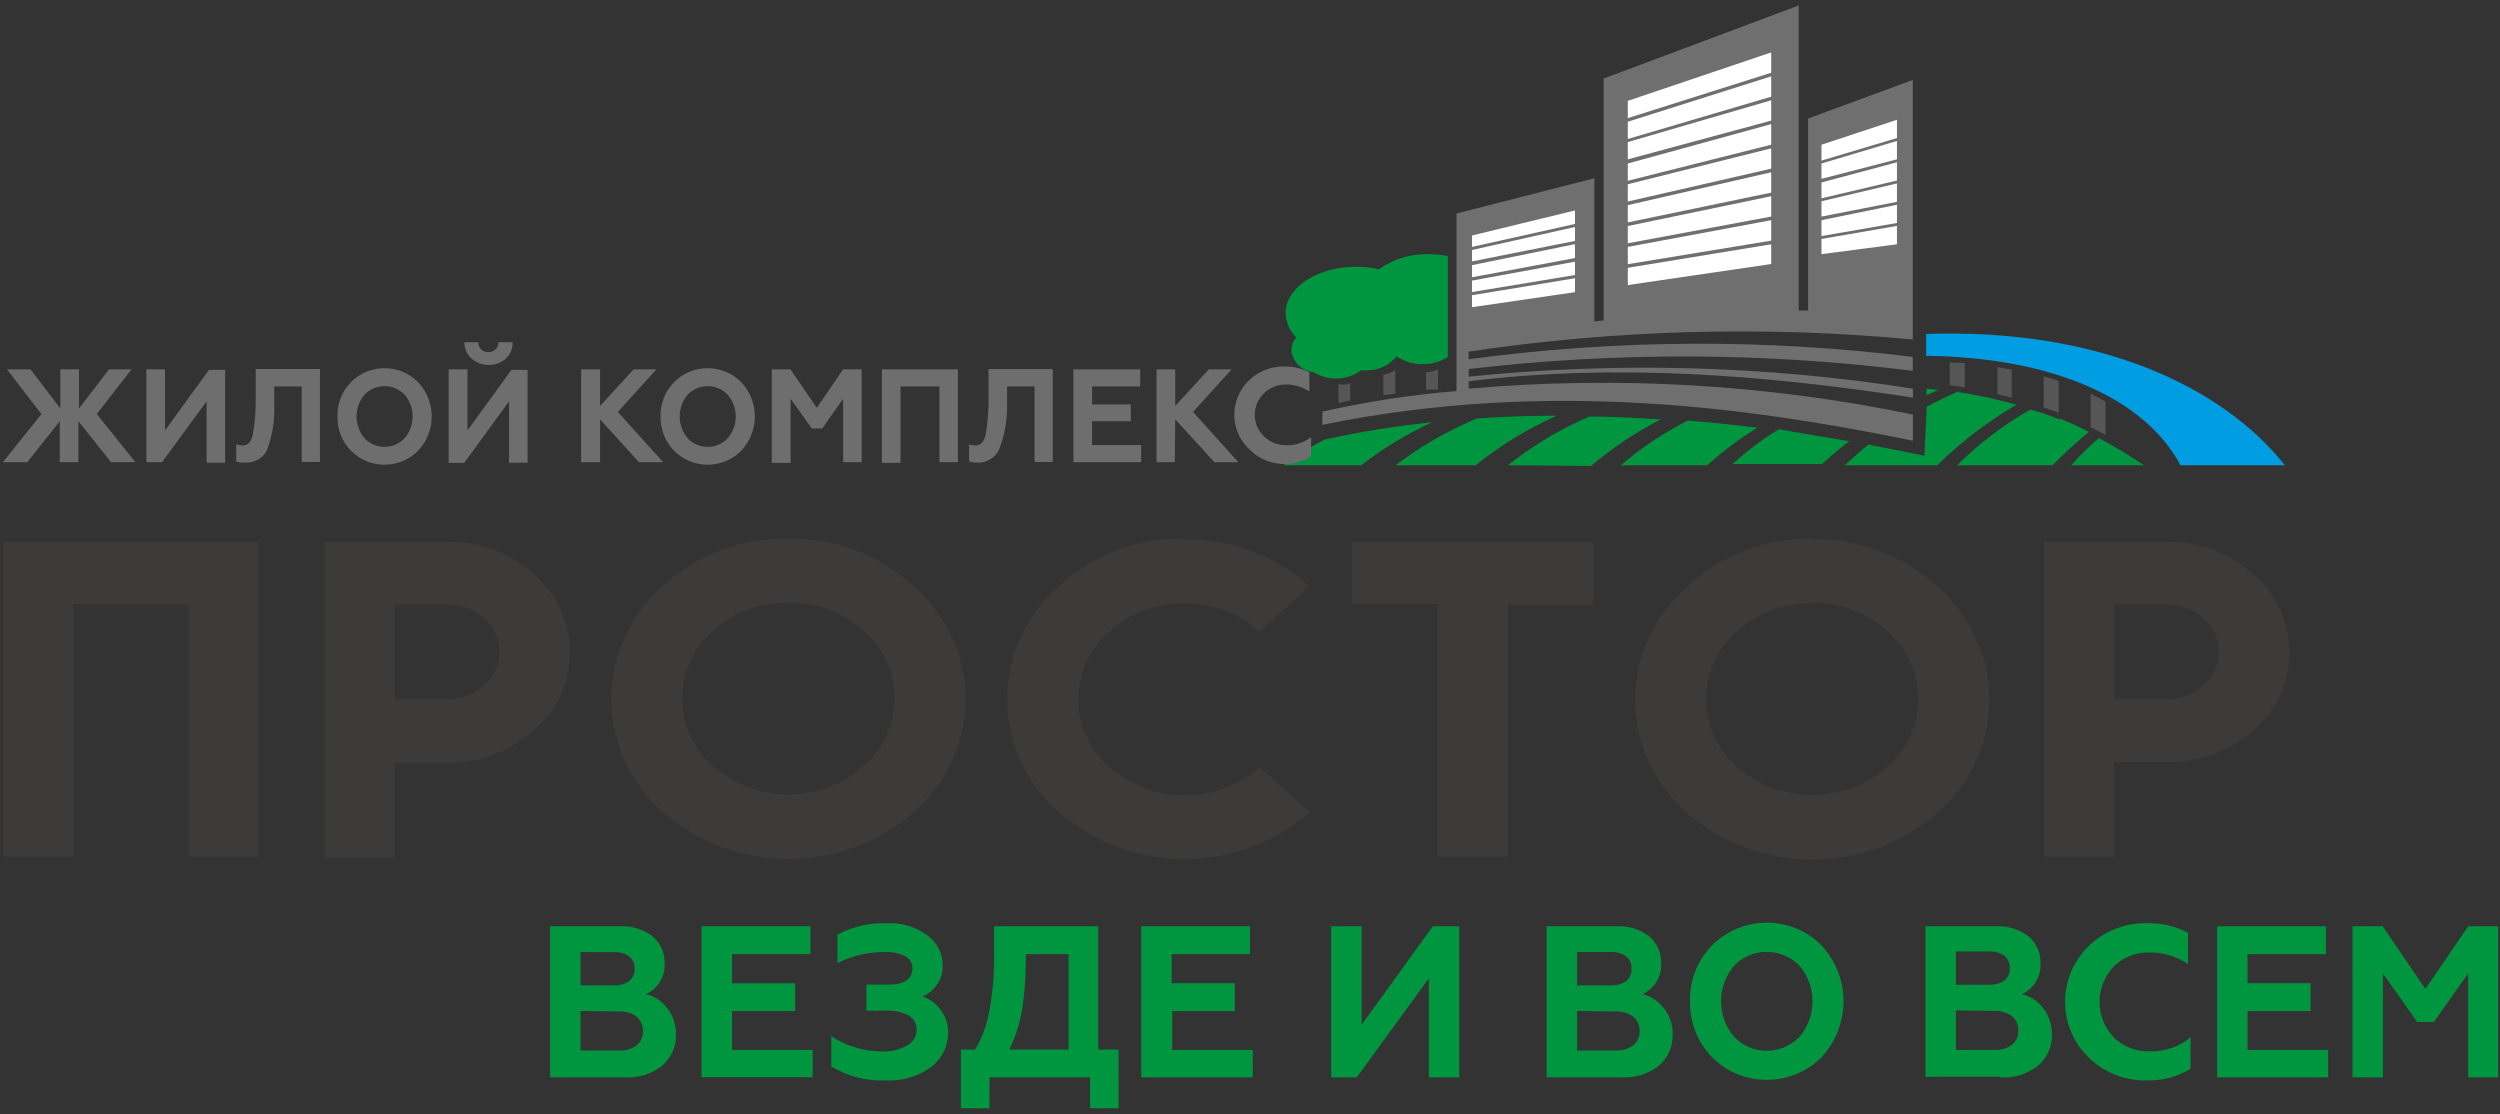 <?xml version="1.0" encoding="UTF-8"?> <svg xmlns="http://www.w3.org/2000/svg" width="267" height="119" viewBox="0 0 267 119" fill="none"><rect x="0" y="0" width="267" height="119" fill="#333333" stroke="none"/> <path d="M66.702 115.062H58.748V98.927H66.185C67.443 98.861 68.683 99.236 69.683 99.983C70.116 100.35 70.458 100.808 70.682 101.324C70.906 101.839 71.007 102.398 70.976 102.957C71.009 103.626 70.837 104.289 70.482 104.861C70.127 105.433 69.605 105.889 68.984 106.17C69.892 106.395 70.692 106.92 71.25 107.657C71.898 108.481 72.232 109.502 72.193 110.542C72.208 111.17 72.079 111.794 71.816 112.368C71.553 112.942 71.162 113.451 70.672 113.858C69.546 114.724 68.132 115.153 66.702 115.062V115.062ZM62.003 101.679V105.233H65.607C66.178 105.26 66.74 105.097 67.204 104.772C67.394 104.613 67.544 104.414 67.641 104.19C67.739 103.965 67.782 103.721 67.767 103.478C67.782 103.228 67.739 102.978 67.642 102.746C67.545 102.514 67.395 102.307 67.204 102.139C66.739 101.819 66.176 101.662 65.607 101.693L62.003 101.679ZM62.003 107.969V112.192H66.094C66.774 112.234 67.448 112.039 67.995 111.642C68.213 111.458 68.386 111.23 68.502 110.972C68.617 110.715 68.673 110.436 68.664 110.155C68.679 109.86 68.627 109.566 68.511 109.293C68.395 109.021 68.219 108.776 67.995 108.579C67.442 108.193 66.773 107.999 66.094 108.028L62.003 107.969ZM86.793 115.047H74.93V98.927H86.55V101.902H78.185V105.01H84.923V107.984H78.185V112.133H86.793V115.047Z" fill="#00953F"></path> <path d="M94.504 115.388C92.488 115.463 90.496 114.945 88.785 113.901V110.659C89.547 111.18 90.389 111.576 91.279 111.834C92.178 112.124 93.116 112.28 94.063 112.295C95.042 112.347 96.016 112.13 96.876 111.671C97.193 111.496 97.455 111.24 97.634 110.931C97.814 110.622 97.904 110.271 97.895 109.916C97.896 109.614 97.814 109.317 97.659 109.056C97.504 108.795 97.281 108.578 97.013 108.429C96.235 108.055 95.37 107.885 94.504 107.938H92.527V105.157H94.899C96.587 105.157 97.454 104.547 97.454 103.373C97.447 103.113 97.37 102.859 97.231 102.637C97.093 102.416 96.897 102.233 96.663 102.109C95.993 101.787 95.249 101.639 94.504 101.677C92.741 101.658 91.001 102.067 89.439 102.867V99.804C91.043 98.969 92.84 98.554 94.656 98.599C96.219 98.509 97.765 98.962 99.021 99.878C99.549 100.26 99.976 100.761 100.264 101.338C100.553 101.915 100.695 102.552 100.679 103.194C100.694 103.902 100.475 104.596 100.055 105.172C99.68 105.722 99.153 106.155 98.534 106.421C99.332 106.71 100.021 107.229 100.511 107.908C101.016 108.613 101.277 109.457 101.256 110.317C101.26 111.019 101.098 111.713 100.784 112.345C100.471 112.976 100.013 113.529 99.447 113.961C98.024 114.994 96.272 115.5 94.504 115.388V115.388ZM105.667 118.362H102.625V112.087H104.146C104.904 110.805 105.419 109.399 105.667 107.938C106.054 105.808 106.222 103.646 106.169 101.484V98.926H117.287V112.087H119.462V118.362H116.42V115.061H105.682L105.667 118.362ZM107.781 112.087H114.123V101.9H109.561C109.581 103.82 109.459 105.738 109.196 107.641C108.947 109.18 108.476 110.677 107.796 112.087H107.781ZM133.788 115.061H121.88V98.926H133.499V101.9H125.135V105.008H131.872V107.983H125.195V112.132H133.804L133.788 115.061ZM144.906 115.061H142.168V98.926H145.423V109.44L153.028 98.926H155.841V115.061H152.602V104.488L144.906 115.061ZM173.134 115.061H165.18V98.926H172.617C173.879 98.858 175.125 99.232 176.13 99.982C176.558 100.352 176.895 100.812 177.116 101.327C177.337 101.842 177.437 102.399 177.408 102.956C177.433 103.666 177.237 104.366 176.845 104.964C176.497 105.486 176.007 105.904 175.43 106.168C176.333 106.398 177.127 106.923 177.681 107.655C178.343 108.475 178.682 109.498 178.64 110.54C178.654 111.169 178.526 111.793 178.263 112.367C177.999 112.94 177.609 113.449 177.119 113.857C175.992 114.722 174.579 115.151 173.149 115.061H173.134ZM168.434 101.677V105.232H172.069C172.644 105.259 173.212 105.096 173.681 104.771C173.871 104.612 174.021 104.413 174.118 104.188C174.216 103.964 174.259 103.72 174.244 103.477C174.259 103.227 174.217 102.976 174.119 102.745C174.022 102.513 173.872 102.306 173.681 102.138C173.212 101.813 172.644 101.65 172.069 101.677H168.434ZM168.434 107.968V112.191H172.526C173.206 112.235 173.88 112.04 174.427 111.641C174.65 111.461 174.827 111.233 174.946 110.975C175.065 110.717 175.121 110.436 175.111 110.154C175.127 109.857 175.074 109.561 174.955 109.288C174.837 109.015 174.656 108.772 174.427 108.577C173.877 108.185 173.205 107.991 172.526 108.027L168.434 107.968Z" fill="#00953F"></path> <path d="M180.496 106.941C180.462 105.848 180.651 104.76 181.05 103.739C181.45 102.718 182.052 101.785 182.823 100.993C183.581 100.217 184.492 99.6 185.501 99.178C186.51 98.757 187.596 98.539 188.694 98.539C189.791 98.539 190.877 98.757 191.886 99.178C192.895 99.6 193.806 100.217 194.564 100.993C196.061 102.629 196.888 104.746 196.888 106.941C196.888 109.136 196.061 111.254 194.564 112.889C193.804 113.661 192.892 114.275 191.883 114.695C190.875 115.114 189.79 115.33 188.694 115.33C187.598 115.33 186.513 115.114 185.504 114.695C184.495 114.275 183.583 113.661 182.823 112.889C181.283 111.28 180.448 109.145 180.496 106.941V106.941ZM185.196 110.718C185.64 111.193 186.181 111.571 186.783 111.83C187.385 112.089 188.036 112.223 188.694 112.223C189.352 112.223 190.002 112.089 190.604 111.83C191.207 111.571 191.747 111.193 192.192 110.718C193.09 109.653 193.582 108.315 193.582 106.934C193.582 105.553 193.09 104.215 192.192 103.149C191.745 102.679 191.203 102.304 190.602 102.047C190 101.791 189.35 101.658 188.694 101.658C188.037 101.658 187.388 101.791 186.786 102.047C186.184 102.304 185.643 102.679 185.196 103.149C184.297 104.215 183.805 105.553 183.805 106.934C183.805 108.315 184.297 109.653 185.196 110.718V110.718ZM213.591 115.001H205.636V98.926H213.134C214.392 98.86 215.632 99.234 216.632 99.982C217.066 100.348 217.407 100.807 217.631 101.322C217.855 101.838 217.956 102.396 217.925 102.956C217.958 103.624 217.786 104.287 217.431 104.859C217.076 105.432 216.554 105.887 215.933 106.168C216.841 106.393 217.642 106.918 218.199 107.655C218.848 108.48 219.181 109.5 219.142 110.54C219.157 111.168 219.028 111.792 218.765 112.366C218.502 112.94 218.111 113.449 217.621 113.856C216.479 114.737 215.041 115.166 213.591 115.061V115.001ZM208.891 101.617V105.171H212.556C213.101 105.182 213.634 105.021 214.077 104.71C214.267 104.552 214.417 104.353 214.514 104.128C214.612 103.904 214.655 103.66 214.64 103.417C214.655 103.167 214.613 102.916 214.515 102.685C214.418 102.453 214.268 102.246 214.077 102.078C213.634 101.768 213.101 101.607 212.556 101.617H208.891ZM208.891 107.908V112.131H212.982C213.663 112.173 214.336 111.978 214.883 111.581C215.101 111.397 215.274 111.169 215.39 110.911C215.506 110.654 215.561 110.375 215.553 110.094C215.567 109.799 215.515 109.505 215.399 109.232C215.284 108.959 215.107 108.715 214.883 108.517C214.33 108.132 213.661 107.938 212.982 107.967L208.891 107.908Z" fill="#00953F"></path> <path d="M229.498 115.388C228.341 115.436 227.185 115.254 226.101 114.854C225.017 114.453 224.026 113.843 223.19 113.059C222.353 112.274 221.688 111.333 221.233 110.291C220.778 109.248 220.544 108.127 220.544 106.994C220.544 105.861 220.778 104.739 221.233 103.697C221.688 102.655 222.353 101.713 223.19 100.929C224.026 100.145 225.017 99.534 226.101 99.134C227.185 98.733 228.341 98.552 229.498 98.599C230.959 98.588 232.399 98.941 233.681 99.625V102.956C232.461 102.135 231.01 101.704 229.529 101.722C228.83 101.707 228.135 101.831 227.487 102.087C226.838 102.342 226.25 102.724 225.757 103.209C224.776 104.239 224.23 105.594 224.23 107.001C224.23 108.409 224.776 109.764 225.757 110.793C226.261 111.288 226.865 111.675 227.53 111.931C228.194 112.187 228.906 112.306 229.62 112.28C231.202 112.318 232.743 111.789 233.955 110.793V114.139C232.621 114.961 231.075 115.394 229.498 115.388V115.388ZM248.646 115.061H236.784V98.926H248.403V101.901H240.038V105.009H246.776V107.983H240.038V112.132H248.646V115.061ZM254.502 115.061H251.247V98.926H254.471L259.034 105.618L263.597 98.926H266.806V115.061H263.597V103.968L259.947 109.143H258.152L254.502 103.968V115.061Z" fill="#00953F"></path> <path fill-rule="evenodd" clip-rule="evenodd" d="M236.982 69.616C236.987 68.939 236.841 68.27 236.555 67.653C236.268 67.037 235.848 66.489 235.324 66.047C234.26 65.058 232.837 64.523 231.37 64.56H225.773V74.672H231.37C232.837 74.704 234.257 74.17 235.324 73.185C235.848 72.743 236.268 72.195 236.555 71.579C236.841 70.963 236.987 70.293 236.982 69.616M218.29 57.868H231.385C234.81 57.793 238.129 59.031 240.632 61.318C241.853 62.36 242.829 63.648 243.493 65.093C244.157 66.538 244.494 68.106 244.48 69.691C244.502 71.267 244.169 72.83 243.504 74.266C242.839 75.703 241.858 76.979 240.632 78.003C238.112 80.255 234.798 81.465 231.385 81.379H225.788V91.506H218.305L218.29 57.868ZM193.545 64.441C190.577 64.363 187.698 65.432 185.53 67.415C184.482 68.326 183.643 69.444 183.069 70.695C182.495 71.946 182.198 73.301 182.198 74.672C182.198 76.043 182.495 77.399 183.069 78.65C183.643 79.9 184.482 81.018 185.53 81.929C187.733 83.854 190.583 84.919 193.538 84.919C196.492 84.919 199.343 83.854 201.545 81.929C202.597 81.021 203.44 79.904 204.017 78.653C204.594 77.402 204.893 76.045 204.893 74.672C204.893 73.3 204.594 71.943 204.017 70.692C203.44 69.441 202.597 68.324 201.545 67.415C199.389 65.415 196.517 64.321 193.545 64.367V64.441ZM193.545 57.6C198.499 57.509 203.293 59.319 206.899 62.642C208.649 64.158 210.05 66.021 211.01 68.106C211.969 70.192 212.466 72.452 212.466 74.739C212.466 77.026 211.969 79.287 211.01 81.372C210.05 83.457 208.649 85.32 206.899 86.837C203.22 90.036 198.468 91.804 193.545 91.804C188.622 91.804 183.87 90.036 180.192 86.837C178.446 85.317 177.048 83.454 176.092 81.369C175.135 79.284 174.64 77.025 174.64 74.739C174.64 72.454 175.135 70.194 176.092 68.109C177.048 66.024 178.446 64.161 180.192 62.642C183.786 59.293 188.581 57.457 193.545 57.526V57.6ZM170.169 57.868V64.59H161.044V91.506H153.53V64.515H144.405V57.868H170.169ZM139.858 86.762C136.173 89.961 131.416 91.727 126.489 91.727C121.562 91.727 116.805 89.961 113.12 86.762C111.374 85.243 109.977 83.38 109.02 81.295C108.063 79.21 107.569 76.95 107.569 74.665C107.569 72.379 108.063 70.12 109.02 68.035C109.977 65.95 111.374 64.087 113.12 62.567C116.718 59.251 121.5 57.441 126.443 57.526V57.615C131.397 57.556 136.187 59.343 139.842 62.612L134.504 67.445C132.324 65.482 129.453 64.416 126.489 64.471C123.526 64.395 120.652 65.464 118.489 67.445C117.442 68.355 116.603 69.471 116.029 70.721C115.455 71.97 115.158 73.325 115.158 74.695C115.158 76.064 115.455 77.419 116.029 78.668C116.603 79.918 117.442 81.034 118.489 81.944C120.695 83.874 123.551 84.942 126.512 84.942C129.472 84.942 132.329 83.874 134.535 81.944L139.858 86.762ZM84.223 64.367C81.251 64.286 78.365 65.355 76.193 67.341C75.145 68.252 74.306 69.37 73.732 70.62C73.158 71.871 72.861 73.227 72.861 74.598C72.861 75.969 73.158 77.325 73.732 78.575C74.306 79.826 75.145 80.944 76.193 81.855C78.396 83.78 81.246 84.844 84.201 84.844C87.155 84.844 90.005 83.78 92.208 81.855C93.26 80.946 94.103 79.83 94.68 78.578C95.257 77.327 95.556 75.97 95.556 74.598C95.556 73.225 95.257 71.868 94.68 70.617C94.103 69.366 93.26 68.249 92.208 67.341C90.045 65.37 87.18 64.303 84.223 64.367ZM84.223 57.526C89.166 57.447 93.945 59.256 97.546 62.567C99.297 64.084 100.698 65.947 101.658 68.032C102.617 70.117 103.113 72.378 103.113 74.665C103.113 76.951 102.617 79.212 101.658 81.298C100.698 83.383 99.297 85.246 97.546 86.762C93.865 89.963 89.111 91.731 84.185 91.731C79.26 91.731 74.505 89.963 70.824 86.762C69.083 85.24 67.689 83.376 66.735 81.291C65.781 79.207 65.288 76.949 65.288 74.665C65.288 72.381 65.781 70.123 66.735 68.038C67.689 65.953 69.083 64.089 70.824 62.567C74.445 59.239 79.255 57.43 84.223 57.526V57.526ZM53.349 69.616C53.354 68.939 53.208 68.27 52.922 67.653C52.636 67.037 52.216 66.489 51.691 66.047C50.625 65.061 49.204 64.527 47.737 64.56H42.14V74.672H47.737C49.203 74.701 50.623 74.167 51.691 73.185C52.216 72.743 52.636 72.195 52.922 71.579C53.208 70.963 53.354 70.293 53.349 69.616V69.616ZM34.657 57.868H47.737C51.162 57.793 54.481 59.031 56.984 61.318C58.205 62.36 59.181 63.648 59.845 65.093C60.509 66.538 60.846 68.106 60.832 69.691C60.854 71.267 60.521 72.83 59.856 74.266C59.191 75.703 58.211 76.979 56.984 78.003C54.476 80.282 51.16 81.519 47.737 81.453H42.14V91.58H34.657V57.868ZM7.814 64.53V91.506H0.361V57.868H27.585V91.506H20.148V64.53H7.814Z" fill="#3C3B3A"></path> <path fill-rule="evenodd" clip-rule="evenodd" d="M209.833 41.374V38.787L208.236 38.683V41.136L209.833 41.374Z" fill="#575656"></path> <path fill-rule="evenodd" clip-rule="evenodd" d="M214.852 42.446V39.472L213.331 39.219V42.089C213.868 42.208 214.375 42.342 214.852 42.49" fill="#575656"></path> <path fill-rule="evenodd" clip-rule="evenodd" d="M219.871 44.097V40.677L218.259 40.201V43.502C218.806 43.681 219.339 43.889 219.871 44.097Z" fill="#575656"></path> <path fill-rule="evenodd" clip-rule="evenodd" d="M224.875 46.462V42.893C224.358 42.595 223.826 42.313 223.278 42.045V45.614C223.826 45.882 224.358 46.164 224.875 46.462Z" fill="#575656"></path> <path fill-rule="evenodd" clip-rule="evenodd" d="M137.09 49.688C138.462 48.656 139.923 47.74 141.455 46.952C145.256 46.106 149.106 45.485 152.983 45.093C150.274 46.33 147.722 47.872 145.379 49.688H137.09ZM157.607 49.688C160.245 47.565 163.154 45.785 166.261 44.394C163.325 44.394 160.481 44.498 157.744 44.691C154.637 45.977 151.717 47.657 149.059 49.688H157.607ZM161.044 49.688C163.695 47.575 166.626 45.824 169.759 44.483C172.238 44.483 174.762 44.632 177.363 44.795C174.693 46.159 172.197 47.827 169.926 49.762L161.044 49.688ZM182.336 49.688C183.994 48.189 185.791 46.844 187.705 45.673C185.18 45.365 182.701 45.112 180.268 44.914C177.689 46.211 175.283 47.815 173.105 49.688H182.336ZM224.252 46.714C223.172 47.636 222.153 48.602 221.21 49.688H228.967C227.421 48.635 225.817 47.666 224.161 46.788L224.252 46.714ZM220.055 44.721C221.119 45.152 222.153 45.628 223.096 46.134C221.736 47.246 220.441 48.432 219.218 49.688H209.013C211.342 47.379 213.97 45.38 216.83 43.739C217.94 44.022 218.96 44.394 219.963 44.795L220.055 44.721ZM209.271 41.747C208.085 42.267 206.914 42.832 205.773 43.427L205.53 48.676C203.522 48.245 201.515 47.859 199.538 47.487C198.656 48.186 197.804 48.974 197.013 49.688H206.899C209.436 47.201 212.276 45.028 215.355 43.219L214.412 42.966C212.689 42.513 210.943 42.15 209.18 41.881L209.271 41.747ZM197.652 46.996C196.59 47.793 195.574 48.647 194.61 49.554H185.044C186.565 48.162 188.221 46.917 189.986 45.836C192.45 46.297 194.99 46.684 197.561 47.13L197.652 46.996ZM205.743 41.509L207.02 41.643L205.728 42.223L205.743 41.509Z" fill="#00953F"></path> <path fill-rule="evenodd" clip-rule="evenodd" d="M149.151 38.045C150.031 38.668 151.11 38.963 152.193 38.877C153.062 38.862 153.908 38.599 154.626 38.119V27.353C153.94 27.215 153.242 27.145 152.542 27.144C150.655 27.097 148.805 27.662 147.28 28.75C146.337 28.543 145.371 28.458 144.406 28.498C140.269 28.646 137.09 30.981 137.318 33.717C137.414 34.597 137.81 35.42 138.444 36.052C138.078 36.462 137.892 36.996 137.927 37.539C138.014 38.111 138.292 38.639 138.719 39.04C139.145 39.441 139.696 39.692 140.284 39.755C141.064 40.238 141.978 40.472 142.9 40.424C143.791 40.393 144.648 40.086 145.349 39.547C145.601 39.569 145.856 39.569 146.109 39.547C146.697 39.536 147.275 39.397 147.802 39.139C148.328 38.882 148.789 38.513 149.151 38.06" fill="#00953F"></path> <path fill-rule="evenodd" clip-rule="evenodd" d="M141.241 43.962C145.952 42.898 150.735 42.162 155.553 41.761V22.801L170.275 19.039V34.326L171.264 34.222V8.391L192.1 0.584V33.166H193.104V12.659L204.282 8.54V36.259C188.476 34.773 172.543 35.208 156.846 37.553V38.371C172.578 36.244 188.528 36.159 204.282 38.118V39.605C188.544 37.626 172.616 37.561 156.861 39.412V40.23C172.662 38.61 188.612 39.04 204.298 41.509V42.46C188.389 40.022 172.557 38.787 156.861 40.721V41.509C172.726 40.114 188.715 41.046 204.298 44.275V47.07C188.328 43.814 165.986 40.289 141.211 45.375L141.241 43.962Z" fill="#6F6F6F"></path> <path fill-rule="evenodd" clip-rule="evenodd" d="M152.298 39.756C152.737 39.732 153.168 39.636 153.575 39.474V41.6H152.298V39.756Z" fill="#575656"></path> <path fill-rule="evenodd" clip-rule="evenodd" d="M147.736 40.023C148.193 39.95 148.629 39.783 149.014 39.532V42.045L147.736 42.194V40.023Z" fill="#575656"></path> <path fill-rule="evenodd" clip-rule="evenodd" d="M142.944 40.99C143.149 41.064 143.368 41.095 143.585 41.08C143.803 41.064 144.015 41.003 144.207 40.9V42.774L142.944 43.042V40.99Z" fill="#575656"></path> <path fill-rule="evenodd" clip-rule="evenodd" d="M189.164 7.767L173.849 12.615V10.771L189.164 5.596V7.767ZM189.164 10.325V8.153L173.849 13.001V14.845L189.164 10.325ZM189.164 12.882V10.711L173.849 15.172V17.017L189.164 12.882ZM189.164 15.455L173.849 19.307V17.463L189.164 13.254V15.455ZM189.164 18.013L173.849 21.522V19.678L189.164 15.842V18.013ZM189.164 20.571V18.399L173.849 21.909V23.753L189.164 20.571ZM189.164 23.128V20.957L173.849 24.14V25.984L189.164 23.128ZM189.164 25.701L173.849 28.214V26.37L189.164 23.515V25.701ZM189.164 28.199V26.088L173.849 28.601V30.445L189.164 28.199Z" fill="white"></path> <path fill-rule="evenodd" clip-rule="evenodd" d="M168.207 23.917L157.211 26.371V25.151L168.207 22.475V23.917ZM168.207 25.731V24.244L157.211 26.698V27.917L168.207 25.731ZM168.207 27.56V26.073L157.211 28.319V29.613L168.207 27.56ZM168.207 29.375L157.211 31.189V29.97L168.207 27.947V29.375ZM157.211 32.795H157.302L168.207 31.204V29.717L157.211 31.531V32.795Z" fill="white"></path> <path fill-rule="evenodd" clip-rule="evenodd" d="M202.595 14.742L194.534 17.151V15.456L202.595 12.794V14.742ZM202.595 17.017V15.054L194.534 17.463V19.099L202.595 17.017ZM202.595 19.278L194.534 21.181V19.486L202.595 17.33V19.278ZM202.595 21.553V19.59L194.534 21.493V23.129L202.595 21.553ZM202.595 23.813L194.534 25.211V23.516L202.595 21.865V23.813ZM202.595 26.088V24.125L194.534 25.523V27.144L202.595 26.088Z" fill="white"></path> <path fill-rule="evenodd" clip-rule="evenodd" d="M205.712 38C218.746 38.148 228.951 42.312 232.875 49.688H244.023C237.392 41.331 224.252 35.04 205.712 35.665V38Z" fill="#009DE2"></path> <path d="M2.916 49.361H0.315L4.422 44.215L0.741 39.442H3.251L6.445 43.62V39.442H8.437V43.62L11.646 39.442H14.049L10.338 44.215L14.46 49.361H11.859L8.376 44.989V49.361H6.384V44.989L2.916 49.361ZM17.304 49.361H15.631V39.442H17.623V45.97L22.323 39.501H24.041V49.42H22.064V42.862L17.304 49.361ZM25.228 49.271V47.457C25.457 47.536 25.699 47.577 25.942 47.576C26.46 47.576 26.809 47.204 26.992 46.49C27.227 45.135 27.334 43.761 27.311 42.386V39.412H34.17V49.331H32.224V41.271H29.288V43.278C29.35 44.913 29.087 46.545 28.513 48.082C28.293 48.511 27.947 48.867 27.518 49.103C27.09 49.339 26.6 49.444 26.11 49.405C25.809 49.426 25.508 49.38 25.228 49.271V49.271ZM36.041 44.483C36.02 43.811 36.136 43.142 36.382 42.514C36.627 41.886 36.997 41.312 37.471 40.825C37.935 40.349 38.493 39.971 39.112 39.712C39.73 39.453 40.395 39.32 41.068 39.32C41.74 39.32 42.406 39.453 43.024 39.712C43.642 39.971 44.2 40.349 44.665 40.825C45.593 41.824 46.108 43.125 46.108 44.475C46.108 45.826 45.593 47.127 44.665 48.126C44.2 48.602 43.642 48.98 43.024 49.239C42.406 49.498 41.74 49.631 41.068 49.631C40.395 49.631 39.73 49.498 39.112 49.239C38.493 48.98 37.935 48.602 37.471 48.126C36.522 47.143 36.008 45.834 36.041 44.483ZM38.931 46.803C39.202 47.094 39.532 47.326 39.9 47.485C40.268 47.644 40.666 47.726 41.068 47.726C41.47 47.726 41.868 47.644 42.236 47.485C42.604 47.326 42.934 47.094 43.205 46.803C43.766 46.151 44.073 45.327 44.073 44.475C44.073 43.624 43.766 42.8 43.205 42.148C42.931 41.861 42.601 41.633 42.233 41.476C41.865 41.32 41.469 41.239 41.068 41.239C40.667 41.239 40.27 41.32 39.903 41.476C39.535 41.633 39.204 41.861 38.931 42.148C38.381 42.805 38.081 43.627 38.081 44.475C38.081 45.324 38.381 46.146 38.931 46.803ZM49.577 49.435H47.919V39.442H49.927V45.97L54.627 39.501H56.345V49.42H54.368V42.862L49.577 49.435ZM49.577 36.557H51.098C51.087 36.695 51.106 36.834 51.155 36.964C51.203 37.094 51.28 37.213 51.38 37.312C51.479 37.41 51.599 37.487 51.732 37.536C51.864 37.586 52.006 37.607 52.148 37.598C52.29 37.606 52.433 37.585 52.567 37.536C52.701 37.487 52.823 37.411 52.925 37.313C53.027 37.215 53.106 37.096 53.158 36.966C53.211 36.836 53.234 36.697 53.227 36.557H54.748C54.758 36.883 54.698 37.207 54.572 37.509C54.446 37.811 54.258 38.085 54.018 38.312C53.516 38.743 52.87 38.982 52.201 38.982C51.532 38.982 50.886 38.743 50.383 38.312C50.122 38.082 49.916 37.799 49.779 37.483C49.642 37.167 49.579 36.825 49.592 36.482L49.577 36.557ZM64.087 49.361H62.064V39.442H64.087V43.353L67.676 39.442H70.109L65.988 43.992L70.824 49.361H68.239L64.087 44.78V49.361Z" fill="#6E6E6E"></path> <path d="M70.55 44.484C70.529 43.812 70.645 43.143 70.891 42.515C71.136 41.887 71.506 41.313 71.98 40.826C72.444 40.35 73.002 39.972 73.621 39.713C74.239 39.455 74.904 39.321 75.577 39.321C76.249 39.321 76.915 39.455 77.533 39.713C78.151 39.972 78.709 40.35 79.174 40.826C80.102 41.825 80.617 43.127 80.617 44.477C80.617 45.827 80.102 47.128 79.174 48.127C78.709 48.603 78.151 48.981 77.533 49.24C76.915 49.499 76.249 49.632 75.577 49.632C74.904 49.632 74.239 49.499 73.621 49.24C73.002 48.981 72.444 48.603 71.98 48.127C71.031 47.145 70.517 45.835 70.55 44.484V44.484ZM73.44 46.804C73.711 47.095 74.041 47.327 74.409 47.486C74.777 47.645 75.174 47.727 75.577 47.727C75.979 47.727 76.377 47.645 76.745 47.486C77.113 47.327 77.443 47.095 77.714 46.804C78.275 46.153 78.582 45.328 78.582 44.477C78.582 43.625 78.275 42.801 77.714 42.149C77.44 41.862 77.11 41.634 76.742 41.477C76.374 41.321 75.978 41.24 75.577 41.24C75.176 41.24 74.779 41.321 74.412 41.477C74.044 41.634 73.713 41.862 73.44 42.149C72.89 42.806 72.59 43.628 72.59 44.477C72.59 45.325 72.89 46.148 73.44 46.804V46.804ZM84.436 49.436H82.428V39.443H84.421L87.234 43.562L90.048 39.443H92.025V49.362H90.048V42.581L87.812 45.763H86.702L84.436 42.581V49.436ZM96.177 49.436H94.185V39.443H102.306V49.362H100.329V41.272H96.177V49.436ZM103.493 49.347V47.458C103.722 47.538 103.964 47.578 104.208 47.577C104.725 47.577 105.075 47.206 105.257 46.492C105.493 45.136 105.6 43.762 105.576 42.387V39.413H112.436V49.332H110.489V41.272H107.554V43.279C107.581 44.921 107.281 46.553 106.671 48.083C106.452 48.513 106.105 48.868 105.677 49.104C105.249 49.34 104.758 49.445 104.268 49.406C104.003 49.412 103.74 49.367 103.493 49.273V49.347ZM121.88 49.362H114.641V39.443H121.774V41.272H116.633V43.19H120.77V44.99H116.633V47.533H121.88V49.362ZM125.47 49.362H123.523V39.443H125.515V43.354L129.105 39.443H131.538L127.416 43.993L132.253 49.362H129.698L125.515 44.782L125.47 49.362Z" fill="#6E6E6E"></path> <path d="M137.271 49.553C136.574 49.571 135.881 49.448 135.235 49.192C134.589 48.936 134.003 48.553 133.515 48.066C132.725 47.354 132.178 46.422 131.946 45.396C131.714 44.37 131.809 43.299 132.218 42.327C132.628 41.356 133.331 40.53 134.234 39.961C135.138 39.392 136.198 39.107 137.271 39.144C138.169 39.133 139.054 39.348 139.842 39.769V41.821C139.091 41.316 138.198 41.051 137.287 41.062C136.851 41.067 136.421 41.156 136.021 41.323C135.62 41.491 135.258 41.733 134.953 42.038C134.649 42.343 134.409 42.703 134.247 43.098C134.085 43.493 134.004 43.916 134.009 44.341C134.014 44.767 134.105 45.188 134.276 45.579C134.447 45.971 134.696 46.325 135.007 46.623C135.319 46.92 135.687 47.155 136.091 47.313C136.495 47.472 136.927 47.551 137.363 47.546C138.327 47.583 139.273 47.277 140.024 46.683V48.736C139.205 49.26 138.25 49.543 137.271 49.553V49.553Z" fill="#6E6E6E"></path> </svg> 